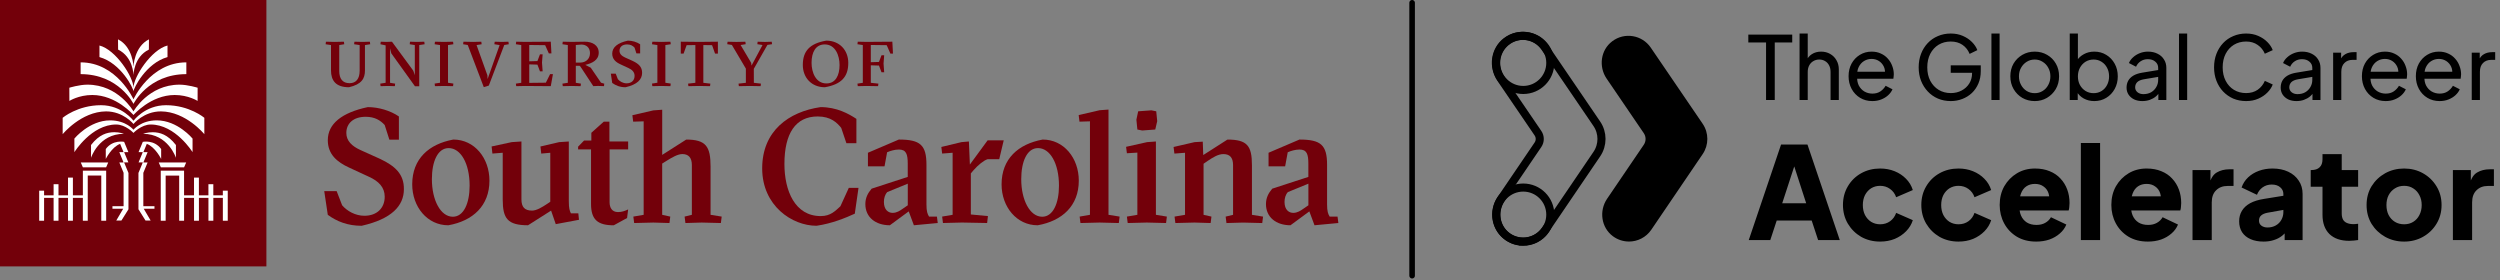 <svg width="732" height="82" viewBox="0 0 732 82" fill="none" xmlns="http://www.w3.org/2000/svg">
<rect x="0" y="0" width="732" height="82" fill="#808080" stroke="none"/>
<path d="M517.101 29.285L517.101 12.441L511.907 12.441L511.907 10.127L524.765 10.127L524.765 12.441L519.647 12.441L519.647 29.285L517.101 29.285ZM526.911 29.285L526.911 9.818L529.303 9.818L529.303 18.125L528.865 17.893C529.208 17.019 529.757 16.342 530.511 15.862C531.283 15.364 532.183 15.116 533.211 15.116C534.206 15.116 535.089 15.339 535.86 15.784C536.649 16.23 537.266 16.848 537.712 17.636C538.175 18.425 538.406 19.316 538.406 20.311L538.406 29.285L535.989 29.285L535.989 21.082C535.989 20.311 535.843 19.659 535.552 19.128C535.277 18.596 534.892 18.185 534.394 17.893C533.897 17.585 533.323 17.43 532.671 17.43C532.037 17.43 531.463 17.585 530.948 17.893C530.434 18.185 530.031 18.605 529.74 19.153C529.448 19.685 529.303 20.328 529.303 21.082L529.303 29.285L526.911 29.285ZM548.206 29.594C546.869 29.594 545.677 29.277 544.631 28.643C543.586 28.008 542.763 27.142 542.163 26.045C541.563 24.931 541.263 23.688 541.263 22.316C541.263 20.928 541.554 19.693 542.137 18.613C542.737 17.533 543.543 16.685 544.554 16.067C545.583 15.433 546.732 15.116 548 15.116C549.029 15.116 549.938 15.305 550.726 15.682C551.532 16.042 552.209 16.539 552.758 17.173C553.324 17.79 553.752 18.502 554.044 19.308C554.352 20.096 554.506 20.919 554.506 21.776C554.506 21.965 554.489 22.179 554.455 22.419C554.438 22.642 554.412 22.857 554.378 23.062L543.011 23.062L543.011 21.005L552.989 21.005L551.858 21.931C552.012 21.039 551.926 20.242 551.601 19.539C551.275 18.836 550.795 18.279 550.16 17.867C549.526 17.456 548.806 17.25 548 17.25C547.195 17.25 546.457 17.456 545.789 17.867C545.12 18.279 544.597 18.87 544.22 19.642C543.86 20.396 543.714 21.296 543.783 22.342C543.714 23.354 543.869 24.245 544.246 25.017C544.64 25.771 545.189 26.363 545.892 26.791C546.612 27.203 547.392 27.408 548.232 27.408C549.158 27.408 549.938 27.194 550.572 26.765C551.206 26.337 551.721 25.788 552.115 25.119L554.121 26.148C553.846 26.782 553.418 27.365 552.835 27.897C552.269 28.411 551.592 28.823 550.803 29.131C550.032 29.44 549.166 29.594 548.206 29.594ZM571.199 29.594C569.845 29.594 568.593 29.354 567.445 28.874C566.296 28.377 565.301 27.683 564.461 26.791C563.621 25.9 562.961 24.854 562.481 23.654C562.018 22.454 561.787 21.142 561.787 19.719C561.787 18.279 562.018 16.959 562.481 15.759C562.944 14.559 563.596 13.513 564.436 12.621C565.276 11.73 566.27 11.044 567.419 10.564C568.567 10.067 569.819 9.818 571.173 9.818C572.493 9.818 573.676 10.05 574.722 10.513C575.785 10.976 576.677 11.576 577.397 12.313C578.134 13.05 578.657 13.839 578.965 14.679L576.702 15.784C576.257 14.67 575.562 13.787 574.619 13.136C573.676 12.484 572.528 12.159 571.173 12.159C569.836 12.159 568.645 12.476 567.599 13.11C566.57 13.744 565.764 14.627 565.181 15.759C564.599 16.89 564.307 18.21 564.307 19.719C564.307 21.211 564.599 22.522 565.181 23.654C565.782 24.785 566.596 25.668 567.625 26.302C568.67 26.937 569.862 27.254 571.199 27.254C572.365 27.254 573.419 27.005 574.362 26.508C575.305 26.011 576.051 25.325 576.599 24.451C577.148 23.576 577.422 22.565 577.422 21.416L577.422 20.233L578.58 21.314L571.173 21.314L571.173 19.128L579.968 19.128L579.968 20.825C579.968 22.162 579.737 23.371 579.274 24.451C578.811 25.531 578.177 26.457 577.371 27.228C576.565 27.983 575.631 28.566 574.568 28.977C573.505 29.388 572.382 29.594 571.199 29.594ZM583.09 29.285L583.09 9.818L585.481 9.818L585.481 29.285L583.09 29.285ZM595.776 29.594C594.438 29.594 593.23 29.285 592.15 28.668C591.07 28.034 590.212 27.168 589.578 26.071C588.944 24.974 588.627 23.731 588.627 22.342C588.627 20.953 588.935 19.719 589.552 18.639C590.187 17.559 591.044 16.702 592.124 16.067C593.204 15.433 594.421 15.116 595.776 15.116C597.113 15.116 598.322 15.433 599.402 16.067C600.482 16.685 601.33 17.533 601.948 18.613C602.582 19.693 602.899 20.936 602.899 22.342C602.899 23.748 602.573 25 601.922 26.097C601.27 27.177 600.405 28.034 599.325 28.668C598.262 29.285 597.079 29.594 595.776 29.594ZM595.776 27.28C596.633 27.28 597.404 27.065 598.09 26.637C598.793 26.208 599.342 25.617 599.736 24.862C600.147 24.108 600.353 23.268 600.353 22.342C600.353 21.399 600.147 20.568 599.736 19.848C599.342 19.11 598.793 18.528 598.09 18.099C597.404 17.653 596.633 17.43 595.776 17.43C594.901 17.43 594.113 17.653 593.41 18.099C592.724 18.528 592.175 19.11 591.764 19.848C591.352 20.568 591.147 21.399 591.147 22.342C591.147 23.268 591.352 24.108 591.764 24.862C592.175 25.617 592.724 26.208 593.41 26.637C594.113 27.065 594.901 27.28 595.776 27.28ZM613.193 29.594C612.079 29.594 611.059 29.346 610.133 28.848C609.224 28.351 608.521 27.648 608.024 26.74L608.359 26.328L608.359 29.285L606.018 29.285L606.018 9.818L608.41 9.818L608.41 18.408L608.05 17.816C608.564 16.993 609.267 16.342 610.159 15.862C611.05 15.364 612.07 15.116 613.219 15.116C614.522 15.116 615.688 15.433 616.716 16.067C617.762 16.702 618.585 17.567 619.185 18.665C619.785 19.745 620.085 20.979 620.085 22.368C620.085 23.722 619.785 24.948 619.185 26.045C618.585 27.142 617.762 28.008 616.716 28.643C615.688 29.277 614.513 29.594 613.193 29.594ZM613.013 27.28C613.887 27.28 614.668 27.065 615.353 26.637C616.039 26.208 616.571 25.625 616.948 24.888C617.342 24.134 617.539 23.294 617.539 22.368C617.539 21.408 617.342 20.568 616.948 19.848C616.571 19.11 616.039 18.528 615.353 18.099C614.668 17.653 613.887 17.43 613.013 17.43C612.139 17.43 611.35 17.645 610.647 18.073C609.961 18.502 609.413 19.093 609.001 19.848C608.607 20.585 608.41 21.425 608.41 22.368C608.41 23.294 608.607 24.134 609.001 24.888C609.413 25.625 609.961 26.208 610.647 26.637C611.35 27.065 612.139 27.28 613.013 27.28ZM627.284 29.594C626.376 29.594 625.57 29.431 624.867 29.105C624.181 28.763 623.641 28.3 623.247 27.717C622.852 27.117 622.655 26.431 622.655 25.66C622.655 24.922 622.81 24.262 623.118 23.679C623.444 23.079 623.941 22.574 624.61 22.162C625.295 21.751 626.153 21.459 627.181 21.288L632.325 20.439L632.325 22.445L627.721 23.216C626.83 23.371 626.178 23.654 625.767 24.065C625.373 24.477 625.175 24.982 625.175 25.582C625.175 26.148 625.398 26.62 625.844 26.997C626.307 27.374 626.881 27.562 627.567 27.562C628.441 27.562 629.196 27.383 629.83 27.023C630.482 26.645 630.987 26.14 631.347 25.505C631.725 24.871 631.913 24.168 631.913 23.396L631.913 19.873C631.913 19.119 631.63 18.511 631.064 18.048C630.516 17.567 629.787 17.328 628.879 17.328C628.09 17.328 627.387 17.533 626.77 17.945C626.17 18.339 625.724 18.87 625.433 19.539L623.35 18.459C623.607 17.825 624.018 17.259 624.584 16.762C625.15 16.247 625.81 15.845 626.564 15.553C627.318 15.262 628.107 15.116 628.93 15.116C629.993 15.116 630.927 15.322 631.733 15.733C632.539 16.127 633.165 16.685 633.61 17.405C634.073 18.108 634.305 18.93 634.305 19.873L634.305 29.285L631.965 29.285L631.965 26.663L632.402 26.817C632.11 27.365 631.716 27.845 631.219 28.257C630.722 28.668 630.139 28.994 629.47 29.234C628.801 29.474 628.073 29.594 627.284 29.594ZM638.013 29.285L638.013 9.818L640.404 9.818L640.404 29.285L638.013 29.285ZM657.664 29.594C656.31 29.594 655.058 29.354 653.909 28.874C652.778 28.377 651.784 27.683 650.926 26.791C650.086 25.9 649.435 24.854 648.972 23.654C648.509 22.454 648.278 21.142 648.278 19.719C648.278 18.279 648.509 16.959 648.972 15.759C649.435 14.559 650.086 13.513 650.926 12.621C651.766 11.73 652.761 11.044 653.909 10.564C655.058 10.067 656.31 9.818 657.664 9.818C658.984 9.818 660.167 10.05 661.213 10.513C662.276 10.976 663.167 11.576 663.887 12.313C664.625 13.05 665.147 13.839 665.456 14.679L663.142 15.733C662.696 14.67 662.001 13.813 661.059 13.162C660.116 12.493 658.984 12.159 657.664 12.159C656.327 12.159 655.135 12.476 654.089 13.11C653.061 13.744 652.255 14.627 651.672 15.759C651.089 16.89 650.798 18.21 650.798 19.719C650.798 21.211 651.089 22.522 651.672 23.654C652.255 24.785 653.061 25.668 654.089 26.302C655.135 26.937 656.327 27.254 657.664 27.254C658.984 27.254 660.116 26.928 661.059 26.277C662.001 25.608 662.696 24.742 663.142 23.679L665.456 24.734C665.147 25.574 664.625 26.363 663.887 27.1C663.167 27.837 662.276 28.437 661.213 28.9C660.167 29.363 658.984 29.594 657.664 29.594ZM672.413 29.594C671.504 29.594 670.699 29.431 669.996 29.105C669.31 28.763 668.77 28.3 668.376 27.717C667.981 27.117 667.784 26.431 667.784 25.66C667.784 24.922 667.938 24.262 668.247 23.679C668.573 23.079 669.07 22.574 669.739 22.162C670.424 21.751 671.282 21.459 672.31 21.288L677.453 20.439L677.453 22.445L672.85 23.216C671.959 23.371 671.307 23.654 670.896 24.065C670.501 24.477 670.304 24.982 670.304 25.582C670.304 26.148 670.527 26.62 670.973 26.997C671.436 27.374 672.01 27.562 672.696 27.562C673.57 27.562 674.325 27.383 674.959 27.023C675.61 26.645 676.116 26.14 676.476 25.505C676.853 24.871 677.042 24.168 677.042 23.396L677.042 19.873C677.042 19.119 676.759 18.511 676.193 18.048C675.645 17.567 674.916 17.328 674.007 17.328C673.219 17.328 672.516 17.533 671.899 17.945C671.299 18.339 670.853 18.87 670.561 19.539L668.478 18.459C668.736 17.825 669.147 17.259 669.713 16.762C670.279 16.247 670.939 15.845 671.693 15.553C672.447 15.262 673.236 15.116 674.059 15.116C675.122 15.116 676.056 15.322 676.862 15.733C677.668 16.127 678.293 16.685 678.739 17.405C679.202 18.108 679.434 18.93 679.434 19.873L679.434 29.285L677.093 29.285L677.093 26.663L677.531 26.817C677.239 27.365 676.845 27.845 676.348 28.257C675.85 28.668 675.268 28.994 674.599 29.234C673.93 29.474 673.202 29.594 672.413 29.594ZM683.142 29.285L683.142 15.425L685.482 15.425L685.482 17.97L685.225 17.61C685.55 16.822 686.048 16.239 686.716 15.862C687.385 15.467 688.199 15.27 689.159 15.27L690.008 15.27L690.008 17.533L688.799 17.533C687.822 17.533 687.033 17.842 686.433 18.459C685.833 19.059 685.533 19.916 685.533 21.031L685.533 29.285L683.142 29.285ZM698.51 29.594C697.173 29.594 695.981 29.277 694.935 28.643C693.89 28.008 693.067 27.142 692.467 26.045C691.867 24.931 691.567 23.688 691.567 22.316C691.567 20.928 691.858 19.693 692.441 18.613C693.041 17.533 693.847 16.685 694.858 16.067C695.887 15.433 697.036 15.116 698.304 15.116C699.333 15.116 700.241 15.305 701.03 15.682C701.836 16.042 702.513 16.539 703.062 17.173C703.627 17.79 704.056 18.502 704.347 19.308C704.656 20.096 704.81 20.919 704.81 21.776C704.81 21.965 704.793 22.179 704.759 22.419C704.742 22.642 704.716 22.857 704.682 23.062L693.315 23.062L693.315 21.005L703.293 21.005L702.162 21.931C702.316 21.039 702.23 20.242 701.904 19.539C701.579 18.836 701.099 18.279 700.464 17.867C699.83 17.456 699.11 17.25 698.304 17.25C697.498 17.25 696.761 17.456 696.093 17.867C695.424 18.279 694.901 18.87 694.524 19.642C694.164 20.396 694.018 21.296 694.087 22.342C694.018 23.354 694.172 24.245 694.55 25.017C694.944 25.771 695.493 26.363 696.195 26.791C696.915 27.203 697.696 27.408 698.536 27.408C699.461 27.408 700.241 27.194 700.876 26.765C701.51 26.337 702.024 25.788 702.419 25.119L704.425 26.148C704.15 26.782 703.722 27.365 703.139 27.897C702.573 28.411 701.896 28.823 701.107 29.131C700.336 29.44 699.47 29.594 698.51 29.594ZM714.306 29.594C712.969 29.594 711.778 29.277 710.732 28.643C709.686 28.008 708.863 27.142 708.263 26.045C707.663 24.931 707.363 23.688 707.363 22.316C707.363 20.928 707.654 19.693 708.237 18.613C708.837 17.533 709.643 16.685 710.655 16.067C711.683 15.433 712.832 15.116 714.101 15.116C715.129 15.116 716.038 15.305 716.826 15.682C717.632 16.042 718.309 16.539 718.858 17.173C719.424 17.79 719.852 18.502 720.144 19.308C720.452 20.096 720.607 20.919 720.607 21.776C720.607 21.965 720.59 22.179 720.555 22.419C720.538 22.642 720.512 22.857 720.478 23.062L709.112 23.062L709.112 21.005L719.089 21.005L717.958 21.931C718.112 21.039 718.027 20.242 717.701 19.539C717.375 18.836 716.895 18.279 716.261 17.867C715.626 17.456 714.906 17.25 714.101 17.25C713.295 17.25 712.558 17.456 711.889 17.867C711.22 18.279 710.697 18.87 710.32 19.642C709.96 20.396 709.815 21.296 709.883 22.342C709.815 23.354 709.969 24.245 710.346 25.017C710.74 25.771 711.289 26.363 711.992 26.791C712.712 27.203 713.492 27.408 714.332 27.408C715.258 27.408 716.038 27.194 716.672 26.765C717.306 26.337 717.821 25.788 718.215 25.119L720.221 26.148C719.947 26.782 719.518 27.365 718.935 27.897C718.369 28.411 717.692 28.823 716.904 29.131C716.132 29.44 715.266 29.594 714.306 29.594ZM723.725 29.285L723.725 15.425L726.065 15.425L726.065 17.97L725.808 17.61C726.134 16.822 726.631 16.239 727.3 15.862C727.968 15.467 728.783 15.27 729.743 15.27L730.591 15.27L730.591 17.533L729.383 17.533C728.405 17.533 727.617 17.842 727.017 18.459C726.417 19.059 726.117 19.916 726.117 21.031L726.117 29.285L723.725 29.285ZM512.037 70.285L521.495 42.324L529.226 42.324L538.684 70.285L532.341 70.285L530.465 64.581L520.219 64.581L518.342 70.285L512.037 70.285ZM521.832 59.514L528.851 59.514L524.572 46.303L526.149 46.303L521.832 59.514ZM550.503 70.736C548.451 70.736 546.599 70.273 544.948 69.347C543.321 68.396 542.02 67.108 541.045 65.481C540.094 63.855 539.618 62.029 539.618 60.002C539.618 57.975 540.094 56.161 541.045 54.56C541.995 52.933 543.296 51.657 544.948 50.731C546.599 49.806 548.451 49.343 550.503 49.343C552.029 49.343 553.442 49.606 554.744 50.131C556.045 50.657 557.158 51.395 558.084 52.345C559.01 53.271 559.673 54.372 560.073 55.648L555.194 57.75C554.844 56.724 554.243 55.911 553.392 55.31C552.567 54.71 551.603 54.41 550.503 54.41C549.527 54.41 548.651 54.647 547.875 55.123C547.125 55.598 546.524 56.261 546.074 57.112C545.648 57.963 545.436 58.938 545.436 60.039C545.436 61.14 545.648 62.116 546.074 62.967C546.524 63.818 547.125 64.481 547.875 64.956C548.651 65.431 549.527 65.669 550.503 65.669C551.628 65.669 552.604 65.369 553.43 64.768C554.256 64.168 554.844 63.355 555.194 62.329L560.073 64.468C559.698 65.669 559.047 66.745 558.121 67.696C557.196 68.647 556.082 69.397 554.781 69.948C553.48 70.473 552.054 70.736 550.503 70.736ZM573.447 70.736C571.395 70.736 569.543 70.273 567.892 69.347C566.266 68.396 564.965 67.108 563.989 65.481C563.038 63.855 562.562 62.029 562.562 60.002C562.562 57.975 563.038 56.161 563.989 54.56C564.939 52.933 566.241 51.657 567.892 50.731C569.543 49.806 571.395 49.343 573.447 49.343C574.973 49.343 576.387 49.606 577.688 50.131C578.989 50.657 580.102 51.395 581.028 52.345C581.954 53.271 582.617 54.372 583.017 55.648L578.138 57.75C577.788 56.724 577.187 55.911 576.337 55.31C575.511 54.71 574.548 54.41 573.447 54.41C572.471 54.41 571.595 54.647 570.819 55.123C570.069 55.598 569.468 56.261 569.018 57.112C568.593 57.963 568.38 58.938 568.38 60.039C568.38 61.14 568.593 62.116 569.018 62.967C569.468 63.818 570.069 64.481 570.819 64.956C571.595 65.431 572.471 65.669 573.447 65.669C574.573 65.669 575.548 65.369 576.374 64.768C577.2 64.168 577.788 63.355 578.138 62.329L583.017 64.468C582.642 65.669 581.991 66.745 581.066 67.696C580.14 68.647 579.026 69.397 577.725 69.948C576.424 70.473 574.998 70.736 573.447 70.736ZM596.203 70.736C594.026 70.736 592.137 70.26 590.536 69.31C588.935 68.334 587.696 67.033 586.82 65.406C585.945 63.78 585.507 61.978 585.507 60.002C585.507 57.95 585.957 56.124 586.858 54.522C587.784 52.921 589.022 51.657 590.573 50.731C592.125 49.806 593.876 49.343 595.828 49.343C597.454 49.343 598.893 49.606 600.144 50.131C601.395 50.631 602.446 51.344 603.297 52.27C604.172 53.196 604.835 54.272 605.286 55.498C605.736 56.699 605.961 58.013 605.961 59.439C605.961 59.839 605.936 60.239 605.886 60.64C605.861 61.015 605.799 61.34 605.699 61.616L590.348 61.616L590.348 57.487L602.509 57.487L599.844 59.439C600.094 58.363 600.081 57.412 599.806 56.587C599.531 55.736 599.043 55.073 598.342 54.597C597.667 54.097 596.829 53.847 595.828 53.847C594.852 53.847 594.014 54.084 593.313 54.56C592.613 55.035 592.087 55.736 591.737 56.661C591.387 57.587 591.249 58.713 591.324 60.039C591.224 61.19 591.362 62.204 591.737 63.079C592.112 63.955 592.688 64.643 593.463 65.144C594.239 65.619 595.177 65.857 596.278 65.857C597.279 65.857 598.13 65.657 598.83 65.256C599.556 64.856 600.119 64.305 600.519 63.605L605.023 65.744C604.623 66.745 603.985 67.621 603.109 68.371C602.258 69.122 601.245 69.71 600.069 70.135C598.893 70.536 597.604 70.736 596.203 70.736ZM609.277 70.285L609.277 41.874L614.906 41.874L614.906 70.285L609.277 70.285ZM628.897 70.736C626.72 70.736 624.831 70.26 623.23 69.31C621.628 68.334 620.39 67.033 619.514 65.406C618.638 63.78 618.2 61.978 618.2 60.002C618.2 57.95 618.651 56.124 619.551 54.522C620.477 52.921 621.716 51.657 623.267 50.731C624.818 49.806 626.57 49.343 628.521 49.343C630.148 49.343 631.587 49.606 632.838 50.131C634.089 50.631 635.14 51.344 635.99 52.27C636.866 53.196 637.529 54.272 637.979 55.498C638.43 56.699 638.655 58.013 638.655 59.439C638.655 59.839 638.63 60.239 638.58 60.64C638.555 61.015 638.492 61.34 638.392 61.616L623.042 61.616L623.042 57.487L635.202 57.487L632.537 59.439C632.788 58.363 632.775 57.412 632.5 56.587C632.225 55.736 631.737 55.073 631.036 54.597C630.361 54.097 629.522 53.847 628.521 53.847C627.546 53.847 626.707 54.084 626.007 54.56C625.306 55.035 624.781 55.736 624.431 56.661C624.08 57.587 623.943 58.713 624.018 60.039C623.918 61.19 624.055 62.204 624.431 63.079C624.806 63.955 625.381 64.643 626.157 65.144C626.933 65.619 627.871 65.857 628.972 65.857C629.973 65.857 630.823 65.657 631.524 65.256C632.25 64.856 632.813 64.305 633.213 63.605L637.717 65.744C637.316 66.745 636.678 67.621 635.803 68.371C634.952 69.122 633.939 69.71 632.763 70.135C631.587 70.536 630.298 70.736 628.897 70.736ZM641.97 70.285L641.97 49.793L647.225 49.793L647.225 54.71L646.849 53.997C647.3 52.27 648.038 51.107 649.064 50.506C650.115 49.881 651.353 49.568 652.779 49.568L653.98 49.568L653.98 54.447L652.216 54.447C650.84 54.447 649.727 54.873 648.876 55.723C648.025 56.549 647.6 57.725 647.6 59.251L647.6 70.285L641.97 70.285ZM662.791 70.736C661.314 70.736 660.038 70.498 658.962 70.023C657.886 69.547 657.061 68.872 656.485 67.996C655.91 67.095 655.622 66.032 655.622 64.806C655.622 63.655 655.885 62.642 656.41 61.766C656.936 60.865 657.736 60.114 658.812 59.514C659.913 58.913 661.277 58.488 662.903 58.238L669.171 57.224L669.171 61.353L663.917 62.291C663.116 62.441 662.503 62.704 662.077 63.079C661.652 63.43 661.439 63.943 661.439 64.618C661.439 65.244 661.677 65.732 662.153 66.082C662.628 66.432 663.216 66.607 663.917 66.607C664.842 66.607 665.655 66.407 666.356 66.007C667.057 65.607 667.595 65.069 667.97 64.393C668.37 63.693 668.57 62.929 668.57 62.104L668.57 56.774C668.57 55.998 668.258 55.348 667.632 54.822C667.032 54.297 666.206 54.034 665.155 54.034C664.154 54.034 663.266 54.309 662.49 54.86C661.74 55.41 661.189 56.136 660.839 57.037L656.335 54.898C656.735 53.747 657.373 52.758 658.249 51.932C659.125 51.107 660.176 50.469 661.402 50.018C662.628 49.568 663.967 49.343 665.418 49.343C667.144 49.343 668.671 49.656 669.997 50.281C671.323 50.907 672.349 51.782 673.074 52.908C673.825 54.009 674.2 55.298 674.2 56.774L674.2 70.285L668.946 70.285L668.946 66.983L670.222 66.757C669.621 67.658 668.958 68.409 668.233 69.009C667.507 69.585 666.694 70.01 665.793 70.285C664.892 70.586 663.891 70.736 662.791 70.736ZM687.833 70.511C685.356 70.511 683.43 69.848 682.053 68.522C680.702 67.17 680.027 65.294 680.027 62.892L680.027 54.672L676.574 54.672L676.574 49.793L676.761 49.793C677.812 49.793 678.613 49.531 679.163 49.005C679.739 48.48 680.027 47.691 680.027 46.641L680.027 45.139L685.656 45.139L685.656 49.793L690.461 49.793L690.461 54.672L685.656 54.672L685.656 62.517C685.656 63.217 685.782 63.805 686.032 64.281C686.282 64.731 686.67 65.069 687.195 65.294C687.721 65.519 688.371 65.632 689.147 65.632C689.322 65.632 689.522 65.619 689.747 65.594C689.973 65.569 690.21 65.544 690.461 65.519L690.461 70.285C690.085 70.336 689.66 70.386 689.184 70.436C688.709 70.486 688.259 70.511 687.833 70.511ZM703.931 70.736C701.904 70.736 700.052 70.273 698.376 69.347C696.724 68.421 695.398 67.158 694.398 65.556C693.422 63.93 692.934 62.091 692.934 60.039C692.934 57.963 693.422 56.124 694.398 54.522C695.398 52.921 696.724 51.657 698.376 50.731C700.052 49.806 701.904 49.343 703.931 49.343C705.957 49.343 707.796 49.806 709.448 50.731C711.099 51.657 712.413 52.921 713.389 54.522C714.389 56.124 714.89 57.963 714.89 60.039C714.89 62.091 714.389 63.93 713.389 65.556C712.413 67.158 711.099 68.421 709.448 69.347C707.796 70.273 705.957 70.736 703.931 70.736ZM703.931 65.669C704.956 65.669 705.845 65.431 706.595 64.956C707.371 64.481 707.971 63.818 708.397 62.967C708.847 62.116 709.072 61.14 709.072 60.039C709.072 58.938 708.847 57.975 708.397 57.149C707.971 56.299 707.371 55.636 706.595 55.16C705.845 54.66 704.956 54.41 703.931 54.41C702.905 54.41 702.004 54.66 701.228 55.16C700.453 55.636 699.84 56.299 699.389 57.149C698.964 57.975 698.751 58.938 698.751 60.039C698.751 61.14 698.964 62.116 699.389 62.967C699.84 63.818 700.453 64.481 701.228 64.956C702.004 65.431 702.905 65.669 703.931 65.669ZM718.206 70.285L718.206 49.793L723.461 49.793L723.461 54.71L723.085 53.997C723.536 52.27 724.274 51.107 725.3 50.506C726.351 49.881 727.589 49.568 729.016 49.568L730.217 49.568L730.217 54.447L728.453 54.447C727.076 54.447 725.963 54.873 725.112 55.723C724.261 56.549 723.836 57.725 723.836 59.251L723.836 70.285L718.206 70.285Z" fill="black"/>
<path d="M476.955 70.721C475.329 70.721 473.692 70.224 472.27 69.177C468.825 66.639 468.153 61.737 470.556 58.199L481.307 42.377C481.997 41.36 481.997 40.02 481.307 39.003L470.416 23.017C468.024 19.502 468.661 14.642 472.06 12.086C475.686 9.354 480.815 10.232 483.342 13.94L498.538 36.236C500.363 38.915 500.368 42.436 498.544 45.121L483.5 67.265C481.974 69.511 479.488 70.727 476.961 70.727L476.955 70.721Z" fill="black"/>
<path d="M445.969 70.722C444.343 70.722 442.706 70.224 441.284 69.177C437.839 66.639 437.167 61.737 439.571 58.199L450.321 42.378C451.011 41.36 451.011 40.02 450.321 39.003L439.424 23.018C437.032 19.502 437.67 14.642 441.068 12.086C444.694 9.355 449.824 10.232 452.351 13.94L467.546 36.236C469.371 38.915 469.377 42.436 467.552 45.121L452.508 67.265C450.982 69.511 448.496 70.727 445.969 70.727V70.722Z" stroke="black" stroke-width="2.365" stroke-miterlimit="10"/>
<path d="M446.005 70.768C450.382 70.768 453.93 67.22 453.93 62.843C453.93 58.466 450.382 54.917 446.005 54.917C441.628 54.917 438.08 58.466 438.08 62.843C438.08 67.22 441.628 70.768 446.005 70.768Z" stroke="black" stroke-width="2.365" stroke-miterlimit="10"/>
<path d="M446.005 26.34C450.382 26.34 453.93 22.791 453.93 18.414C453.93 14.037 450.382 10.489 446.005 10.489C441.628 10.489 438.08 14.037 438.08 18.414C438.08 22.791 441.628 26.34 446.005 26.34Z" stroke="black" stroke-width="2.365" stroke-miterlimit="10"/>
<path d="M78 0H0V78H78V0Z" fill="#73000A"/>
<path d="M56.38 44.553V40.575C56.38 40.575 52.012 35.244 45.907 35.244C41.234 35.244 39.079 37.989 39.079 37.989C39.079 37.989 36.924 35.244 32.252 35.244C26.146 35.244 21.779 40.575 21.779 40.575V44.553C21.779 44.553 26.762 36.456 34.027 36.456C36.772 36.456 39.079 38.916 39.079 38.916C39.079 38.916 41.386 36.456 44.131 36.456C51.396 36.456 56.38 44.553 56.38 44.553ZM41.971 50.574H41.982L43.225 47.561H41.982L43.225 44.547H41.982L42.983 42.124C45.464 43.041 47.187 46.544 47.187 46.544V43.636C45.137 40.823 41.813 41.529 41.813 41.529L40.57 44.542H41.813L40.57 47.555H41.813L40.57 50.569H40.538V61.268L42.609 64.577H44.115L42.082 61.116H45.227V60.373H41.966V50.569L41.971 50.574ZM41.903 39.19C49.262 39.19 51.512 46.207 51.512 46.207V42.461C49.099 39.358 46.797 38.742 44.748 38.715C43.125 38.694 41.903 39.195 41.903 39.195V39.19ZM53.904 48.994L54.52 47.561H46.475L47.092 48.994H53.904ZM65.246 55.832V57.191H62.459V53.93H61.026V57.191H58.239V51.996H56.806V57.191H53.893V49.979H47.071V64.635H48.504V51.412H52.465V64.635H53.898V57.939H56.812V64.635H58.245V57.939H61.031V64.635H62.464V57.939H65.251V64.635H66.684V55.837H65.251L65.246 55.832ZM39.084 26.767C39.084 25.903 42.709 18.502 49.046 16.71V13.323C44.289 14.535 39.084 22.548 39.084 25.719C39.084 22.548 33.874 14.535 29.122 13.323V16.71C35.46 18.502 39.084 25.903 39.084 26.767ZM39.084 30.418C39.084 30.418 43.352 21.705 54.562 21.705V18.259C43.963 18.259 39.084 29.075 39.084 29.075C39.084 29.075 34.206 18.259 23.607 18.259V21.705C34.817 21.705 39.084 30.418 39.084 30.418ZM36.345 47.555H37.588L36.345 44.542H37.588L36.345 41.529C36.345 41.529 33.021 40.828 30.971 43.636V46.544C30.971 46.544 32.699 43.041 35.175 42.124L36.176 44.547H34.933L36.176 47.561H34.933L36.176 50.574H36.187V60.378H32.926V61.121H36.071L34.037 64.582H35.544L37.614 61.274V50.574H37.583L36.34 47.561L36.345 47.555ZM27.02 27.816C34.064 27.816 39.084 33.679 39.084 33.679C39.084 33.679 44.105 27.816 51.148 27.816C55.152 27.816 57.855 29.554 57.855 29.554L57.865 25.687C57.865 25.687 54.973 24.787 52.576 24.787C43.452 24.787 39.084 32.615 39.084 32.615C39.084 32.615 34.712 24.787 25.593 24.787C23.196 24.787 20.303 25.687 20.303 25.687L20.314 29.554C20.314 29.554 23.017 27.816 27.02 27.816ZM39.084 21.947C39.084 21.947 39.163 16.674 43.589 14.519C43.615 12.796 43.615 11.516 43.615 11.516C39.237 13.729 39.084 19.529 39.084 19.529C39.084 19.529 38.931 13.729 34.554 11.516C34.554 11.516 34.554 12.796 34.58 14.519C39.005 16.674 39.084 21.947 39.084 21.947ZM24.265 48.994H31.077L31.693 47.561H23.649L24.265 48.994ZM33.416 38.71C31.366 38.737 29.064 39.353 26.651 42.456V46.202C26.651 46.202 28.901 39.184 36.261 39.184C36.261 39.184 35.038 38.684 33.416 38.705V38.71ZM31.035 32.615C36.097 32.599 39.084 36.303 39.084 36.303C39.084 36.303 42.066 32.599 47.134 32.615C54.457 32.678 59.83 39.29 59.83 39.29V34.49C59.83 34.49 55.468 30.803 48.609 30.803C42.403 30.803 39.09 35.36 39.09 35.36C39.09 35.36 35.771 30.803 29.57 30.803C22.711 30.803 18.349 34.49 18.349 34.49V39.29C18.349 39.29 23.722 32.673 31.045 32.615H31.035ZM24.26 57.191H21.346V51.996H19.914V57.191H17.127V53.93H15.694V57.191H12.907V55.832H11.474V64.629H12.907V57.934H15.694V64.629H17.127V57.934H19.914V64.629H21.346V57.934H24.26V64.629H25.693V51.406H29.654V64.629H31.087V49.974H24.265V57.186L24.26 57.191Z" fill="white"/>
<path d="M100.179 60.109C101.643 61.811 104.051 63.175 106.696 63.175C110.378 63.175 112.643 60.91 112.643 57.607C112.643 54.82 110.847 53.029 108.018 51.754L102.307 49.109C98.672 47.455 95.98 45.19 95.98 41.039C95.98 36.224 100.131 32.968 107.686 31.361C110.847 31.361 114.34 32.399 116.795 34.1V40.896H114.008L112.638 36.603C111.411 35.281 109.804 34.195 107.07 34.195C103.482 34.195 101.406 36.129 101.406 38.916C101.406 41.276 103.061 42.788 105.515 43.92L111.274 46.517C115.662 48.593 118.307 50.953 118.259 55.394C118.259 60.257 114.672 64.129 105.89 66.11C101.78 66.11 98.62 64.835 95.975 62.901L94.937 55.963H98.572L100.179 60.115V60.109Z" fill="#73000A"/>
<path d="M143.309 52.892C143.309 60.257 138.447 64.687 131.271 65.962C125.087 65.962 120.698 60.541 120.698 53.977C120.698 46.517 125.561 42.182 132.736 40.859C138.921 40.859 143.309 46.28 143.309 52.892ZM132.594 63.46C135.755 63.46 137.504 59.546 137.504 54.356C137.504 47.798 134.859 43.362 131.366 43.362C128.158 43.362 126.456 47.276 126.456 52.465C126.456 58.603 129.006 63.46 132.594 63.46Z" fill="#73000A"/>
<path d="M166.552 59.024C166.552 60.958 166.789 61.716 167.163 62.469H169.334L169.523 64.355L162.727 65.63L161.358 61.663L154.609 65.957C148.614 65.957 147.197 63.976 147.197 58.45V44.726L144.178 44.963L143.941 42.888L149.842 41.613L152.676 41.423V58.36C152.676 60.626 153.619 61.663 155.789 61.663C157.064 61.663 158.671 60.72 160.225 59.683L161.121 59.072V44.732L158.476 44.969L158.239 42.893L163.713 41.618L166.547 41.428V59.024H166.552Z" fill="#73000A"/>
<path d="M193.894 62.896L196.254 63.418L196.017 65.304L191.297 65.162L185.681 65.304L185.444 63.418L188.462 62.896V35.528L185.396 35.623L185.159 33.737L191.297 32.32L193.894 32.13V45.348L200.927 40.865C206.732 40.865 208.054 42.893 208.054 48.793V62.896L211.31 63.418L211.073 65.304L205.457 65.162L200.69 65.304L200.453 63.418L202.576 62.896V48.319C202.576 46.101 201.538 45.111 199.789 45.111C198.419 45.111 196.77 46.101 195.163 47.092L193.888 47.892V62.891L193.894 62.896Z" fill="#73000A"/>
<path d="M251.369 55.01L250.284 62.564C247.592 63.792 243.625 65.446 239.089 66.104C231.914 66.104 223.169 60.252 223.169 49.299C223.169 38.347 230.923 32.715 240.269 31.361C245.037 31.361 248.535 33.342 250.753 34.806V41.934H247.824L246.312 37.451C245.084 35.939 243.288 34.1 239.416 34.1C232.946 34.1 229.68 39.058 229.68 48.024C229.68 55.858 232.757 63.27 240.311 63.27C243.24 63.27 244.61 61.711 246.075 60.389L248.53 55.005H251.364L251.369 55.01Z" fill="#73000A"/>
<path d="M263.196 40.86C269.476 40.86 271.267 42.466 271.267 48.272V59.872C271.267 61.853 271.551 62.659 272.02 63.413H274.333L274.57 65.299L267.584 65.957L266.072 61.895L260.551 65.957C256.353 65.957 253.376 63.597 253.376 59.772C253.376 57.934 254.082 56.564 255.215 55.242L265.788 51.796V47.935C265.788 45.1 265.314 43.783 263.191 43.783C262.011 43.783 260.688 44.163 259.745 44.584L258.992 48.693H254.13V44.726L263.191 40.854L263.196 40.86ZM265.793 53.782L259.798 56.237C259.092 56.991 258.808 58.076 258.808 59.119C258.808 61.479 260.13 62.327 261.357 62.327C262.585 62.327 263.528 61.669 264.144 61.242L265.798 60.109V53.782H265.793Z" fill="#73000A"/>
<path d="M283.979 48.177L289.173 41.097H293.888L292.576 46.618H289.173C288.041 46.95 286.339 48.367 285.064 49.826L284.263 50.769V62.796L289.268 63.27L289.031 65.298L281.666 65.156L276.098 65.298L275.861 63.412L278.927 62.891V44.726L275.861 44.963L275.624 43.03L281.524 41.613L283.694 41.423L283.979 48.172V48.177Z" fill="#73000A"/>
<path d="M315.872 52.892C315.872 60.257 311.01 64.687 303.834 65.962C297.65 65.962 293.261 60.541 293.261 53.977C293.261 46.517 298.124 42.182 305.299 40.859C311.484 40.859 315.872 46.28 315.872 52.892ZM305.157 63.46C308.318 63.46 310.067 59.546 310.067 54.356C310.067 47.798 307.422 43.362 303.929 43.362C300.721 43.362 299.019 47.276 299.019 52.465C299.019 58.603 301.569 63.46 305.157 63.46Z" fill="#73000A"/>
<path d="M321.973 65.162L316.357 65.304L316.12 63.418L319.138 62.896V35.528L316.072 35.623L315.835 33.69L321.973 32.273L324.57 32.083V62.896L327.826 63.418L327.588 65.304L321.973 65.162Z" fill="#73000A"/>
<path d="M335.807 65.161L330.191 65.304L329.954 63.418L333.02 62.896V44.684L329.954 44.874L329.717 42.988L335.854 41.618L338.451 41.428V62.896L341.66 63.418L341.423 65.304L335.807 65.161ZM333.257 32.589L337.129 32.304L338.546 32.589L338.831 35.47L338.262 37.925L334.437 38.21L333.02 37.925L332.735 35.044L333.257 32.589Z" fill="#73000A"/>
<path d="M349.762 65.161L344.146 65.304L343.909 63.418L346.975 62.896V44.732L343.862 44.969L343.625 43.035L349.762 41.618L352.17 41.476L352.312 45.395L359.392 40.865C365.198 40.865 366.567 42.703 366.567 48.372V62.901L369.823 63.423L369.586 65.309L363.97 65.167L359.108 65.309L358.871 63.423L361.041 62.901V48.324C361.041 46.106 360.051 45.116 358.207 45.116C356.648 45.116 355.141 46.106 353.629 47.097L352.401 47.945V62.896L354.714 63.418L354.477 65.304L349.757 65.161H349.762Z" fill="#73000A"/>
<path d="M380.496 40.86C386.776 40.86 388.567 42.466 388.567 48.272V59.872C388.567 61.853 388.852 62.659 389.32 63.413H391.633L391.87 65.299L384.885 65.957L383.373 61.895L377.852 65.957C373.653 65.957 370.676 63.597 370.676 59.772C370.676 57.934 371.382 56.564 372.515 55.242L383.088 51.796V47.935C383.088 45.1 382.614 43.783 380.491 43.783C379.311 43.783 377.989 44.163 377.046 44.584L376.292 48.693H371.43V44.726L380.491 40.854L380.496 40.86ZM383.093 53.782L377.098 56.237C376.392 56.991 376.108 58.076 376.108 59.119C376.108 61.479 377.43 62.327 378.658 62.327C379.885 62.327 380.828 61.669 381.445 61.242L383.099 60.109V53.782H383.093Z" fill="#73000A"/>
<path d="M183.921 61.321C182.925 61.785 182.04 62.095 180.939 62.095C179.143 62.095 178.484 60.726 178.484 59.214V43.741H183.921V41.428H178.437V35.623H176.783L173.148 38.879V41.144H171.019L169.27 42.941V43.741H173.053V59.688C173.053 64.266 174.939 65.968 179.707 65.968L183.61 63.834L183.921 61.326V61.321Z" fill="#73000A"/>
<path d="M103.682 12.954L103.777 12.211L106.153 12.269L108.302 12.211L108.397 12.954L106.859 13.197V20.614C106.859 23.043 105.874 24.676 102.186 25.545C98.293 25.545 96.918 23.559 96.918 20.614V13.197L95.343 12.954L95.438 12.211L97.977 12.269L100.7 12.211L100.795 12.954L99.331 13.197V20.783C99.331 23.043 100.295 24.36 102.355 24.36C104.267 24.36 105.305 23.043 105.305 20.725V13.197L103.693 12.954H103.682Z" fill="#73000A"/>
<path d="M114.208 24.244L115.693 24.486L115.62 25.229L113.618 25.171L111.432 25.229L111.337 24.486L112.912 24.244V13.286L111.389 12.954L111.484 12.211L113.117 12.269L114.766 12.211L121.014 20.704L121.457 22.021V13.197L119.971 12.954L120.045 12.211L122.047 12.269L124.233 12.211L124.328 12.954L122.753 13.197V25.25H121.494L114.577 15.625L114.208 14.161V24.249V24.244Z" fill="#73000A"/>
<path d="M130.007 25.171L127.357 25.229L127.262 24.47L128.837 24.228V13.197L127.262 12.954L127.357 12.211L130.007 12.269L132.657 12.211L132.752 12.954L131.177 13.197V24.228L132.752 24.47L132.657 25.229L130.007 25.171Z" fill="#73000A"/>
<path d="M141.65 25.508L136.956 13.175L135.602 12.954L135.697 12.211L138.573 12.269L140.928 12.211L141.023 12.954L139.537 13.197L142.708 22.042L142.766 23.153L146.291 13.197L144.752 12.954L144.847 12.211L146.944 12.269L148.872 12.211L148.967 12.954L147.65 13.175L143.125 25.06L141.66 25.508H141.65Z" fill="#73000A"/>
<path d="M161.273 12.211L161.458 15.641H160.699L159.624 13.228L154.967 13.17V17.954L157.359 17.88L158.102 15.915H158.882L158.697 18.328L158.882 20.888H158.102L157.359 18.923L154.967 18.849V24.265L159.825 24.207L161.068 21.705H161.9L161.268 25.229L153.703 25.171L151.143 25.229L151.048 24.486L152.623 24.244V13.191L151.048 12.949L151.143 12.206L153.703 12.264L161.268 12.206L161.273 12.211Z" fill="#73000A"/>
<path d="M168.596 19.276V24.244L170.097 24.486L170.003 25.229L167.427 25.171L164.777 25.229L164.682 24.486L166.257 24.244V13.191L164.682 12.949L164.777 12.206L167.427 12.264L171.135 12.206C173.469 12.185 175.308 13.265 175.308 15.43C175.308 17.596 173.395 18.528 171.378 18.992L172.974 19.824L175.977 24.218L176.925 24.497L176.851 25.218L175.107 25.161L173.717 25.218L169.934 19.471L169.713 19.265H168.601L168.596 19.276ZM168.596 18.328H169.855C171.562 18.328 172.747 17.216 172.747 15.567C172.747 13.897 171.652 13.065 170.245 13.044L168.596 13.176V18.333V18.328Z" fill="#73000A"/>
<path d="M180.913 23.19C181.487 23.859 182.435 24.397 183.473 24.397C184.922 24.397 185.807 23.506 185.807 22.21C185.807 21.115 185.101 20.414 183.99 19.908L181.745 18.87C180.318 18.222 179.259 17.332 179.259 15.699C179.259 13.808 180.892 12.528 183.858 11.895C185.101 11.895 186.471 12.301 187.435 12.97V15.641H186.339L185.802 13.955C185.322 13.434 184.69 13.007 183.616 13.007C182.204 13.007 181.392 13.766 181.392 14.861C181.392 15.789 182.04 16.384 183.004 16.826L185.264 17.848C186.987 18.665 188.025 19.592 188.009 21.336C188.009 23.248 186.597 24.765 183.152 25.545C181.54 25.545 180.297 25.045 179.259 24.286L178.853 21.562H180.281L180.913 23.195V23.19Z" fill="#73000A"/>
<path d="M193.651 25.171L191.001 25.229L190.907 24.47L192.482 24.228V13.197L190.907 12.954L191.001 12.211L193.651 12.269L196.301 12.211L196.396 12.954L194.821 13.197V24.228L196.396 24.47L196.301 25.229L193.651 25.171Z" fill="#73000A"/>
<path d="M207.907 25.229L204.772 25.171L201.564 25.229L201.469 24.486L203.603 24.244V13.191L201.042 13.228L200.152 15.694H199.336V12.206L204.804 12.264L210.199 12.206V15.694H209.366L208.497 13.228L205.937 13.191V24.244L207.996 24.486L207.902 25.229H207.907Z" fill="#73000A"/>
<path d="M220.714 20.145L220.73 24.244L222.805 24.486L222.71 25.229L219.56 25.171L216.336 25.229L216.241 24.486L218.39 24.244V20.093L214.292 13.16L212.938 12.938L213.033 12.217L215.667 12.275L218.243 12.217L218.338 12.938L216.852 13.181L219.95 18.412L220.045 19.207L223.269 13.181L221.746 12.938L221.841 12.217L223.975 12.275L225.961 12.217L226.056 12.938L224.702 13.144L220.714 20.156V20.145Z" fill="#73000A"/>
<path d="M248.377 18.423C248.377 22.521 246.317 24.707 241.518 25.545C237.64 25.545 235.064 22.764 235.064 19.018C235.064 14.919 237.124 12.733 241.923 11.895C245.801 11.895 248.377 14.677 248.377 18.423ZM241.981 24.428C244.668 24.428 245.822 22.073 245.822 19.034C245.822 16.31 244.636 13.007 241.481 13.007C238.794 13.007 237.624 15.346 237.624 18.386C237.624 21.183 238.847 24.428 241.981 24.428Z" fill="#73000A"/>
<path d="M251.153 25.229L251.058 24.486L252.633 24.244V13.191L251.058 12.949L251.153 12.206L253.713 12.264L261.278 12.206L261.463 15.694H260.704L259.629 13.228L254.972 13.17V18.212L257.364 18.138L258.107 16.189H258.887L258.702 18.602L258.887 21.162H258.107L257.364 19.197L254.972 19.123V24.244L257.196 24.486L257.101 25.229L253.708 25.171L251.148 25.229H251.153Z" fill="#73000A"/>
<line x1="413.467" y1="0.815" x2="413.467" y2="80.723" stroke="black" stroke-width="1.631" stroke-linecap="round"/>
</svg>

